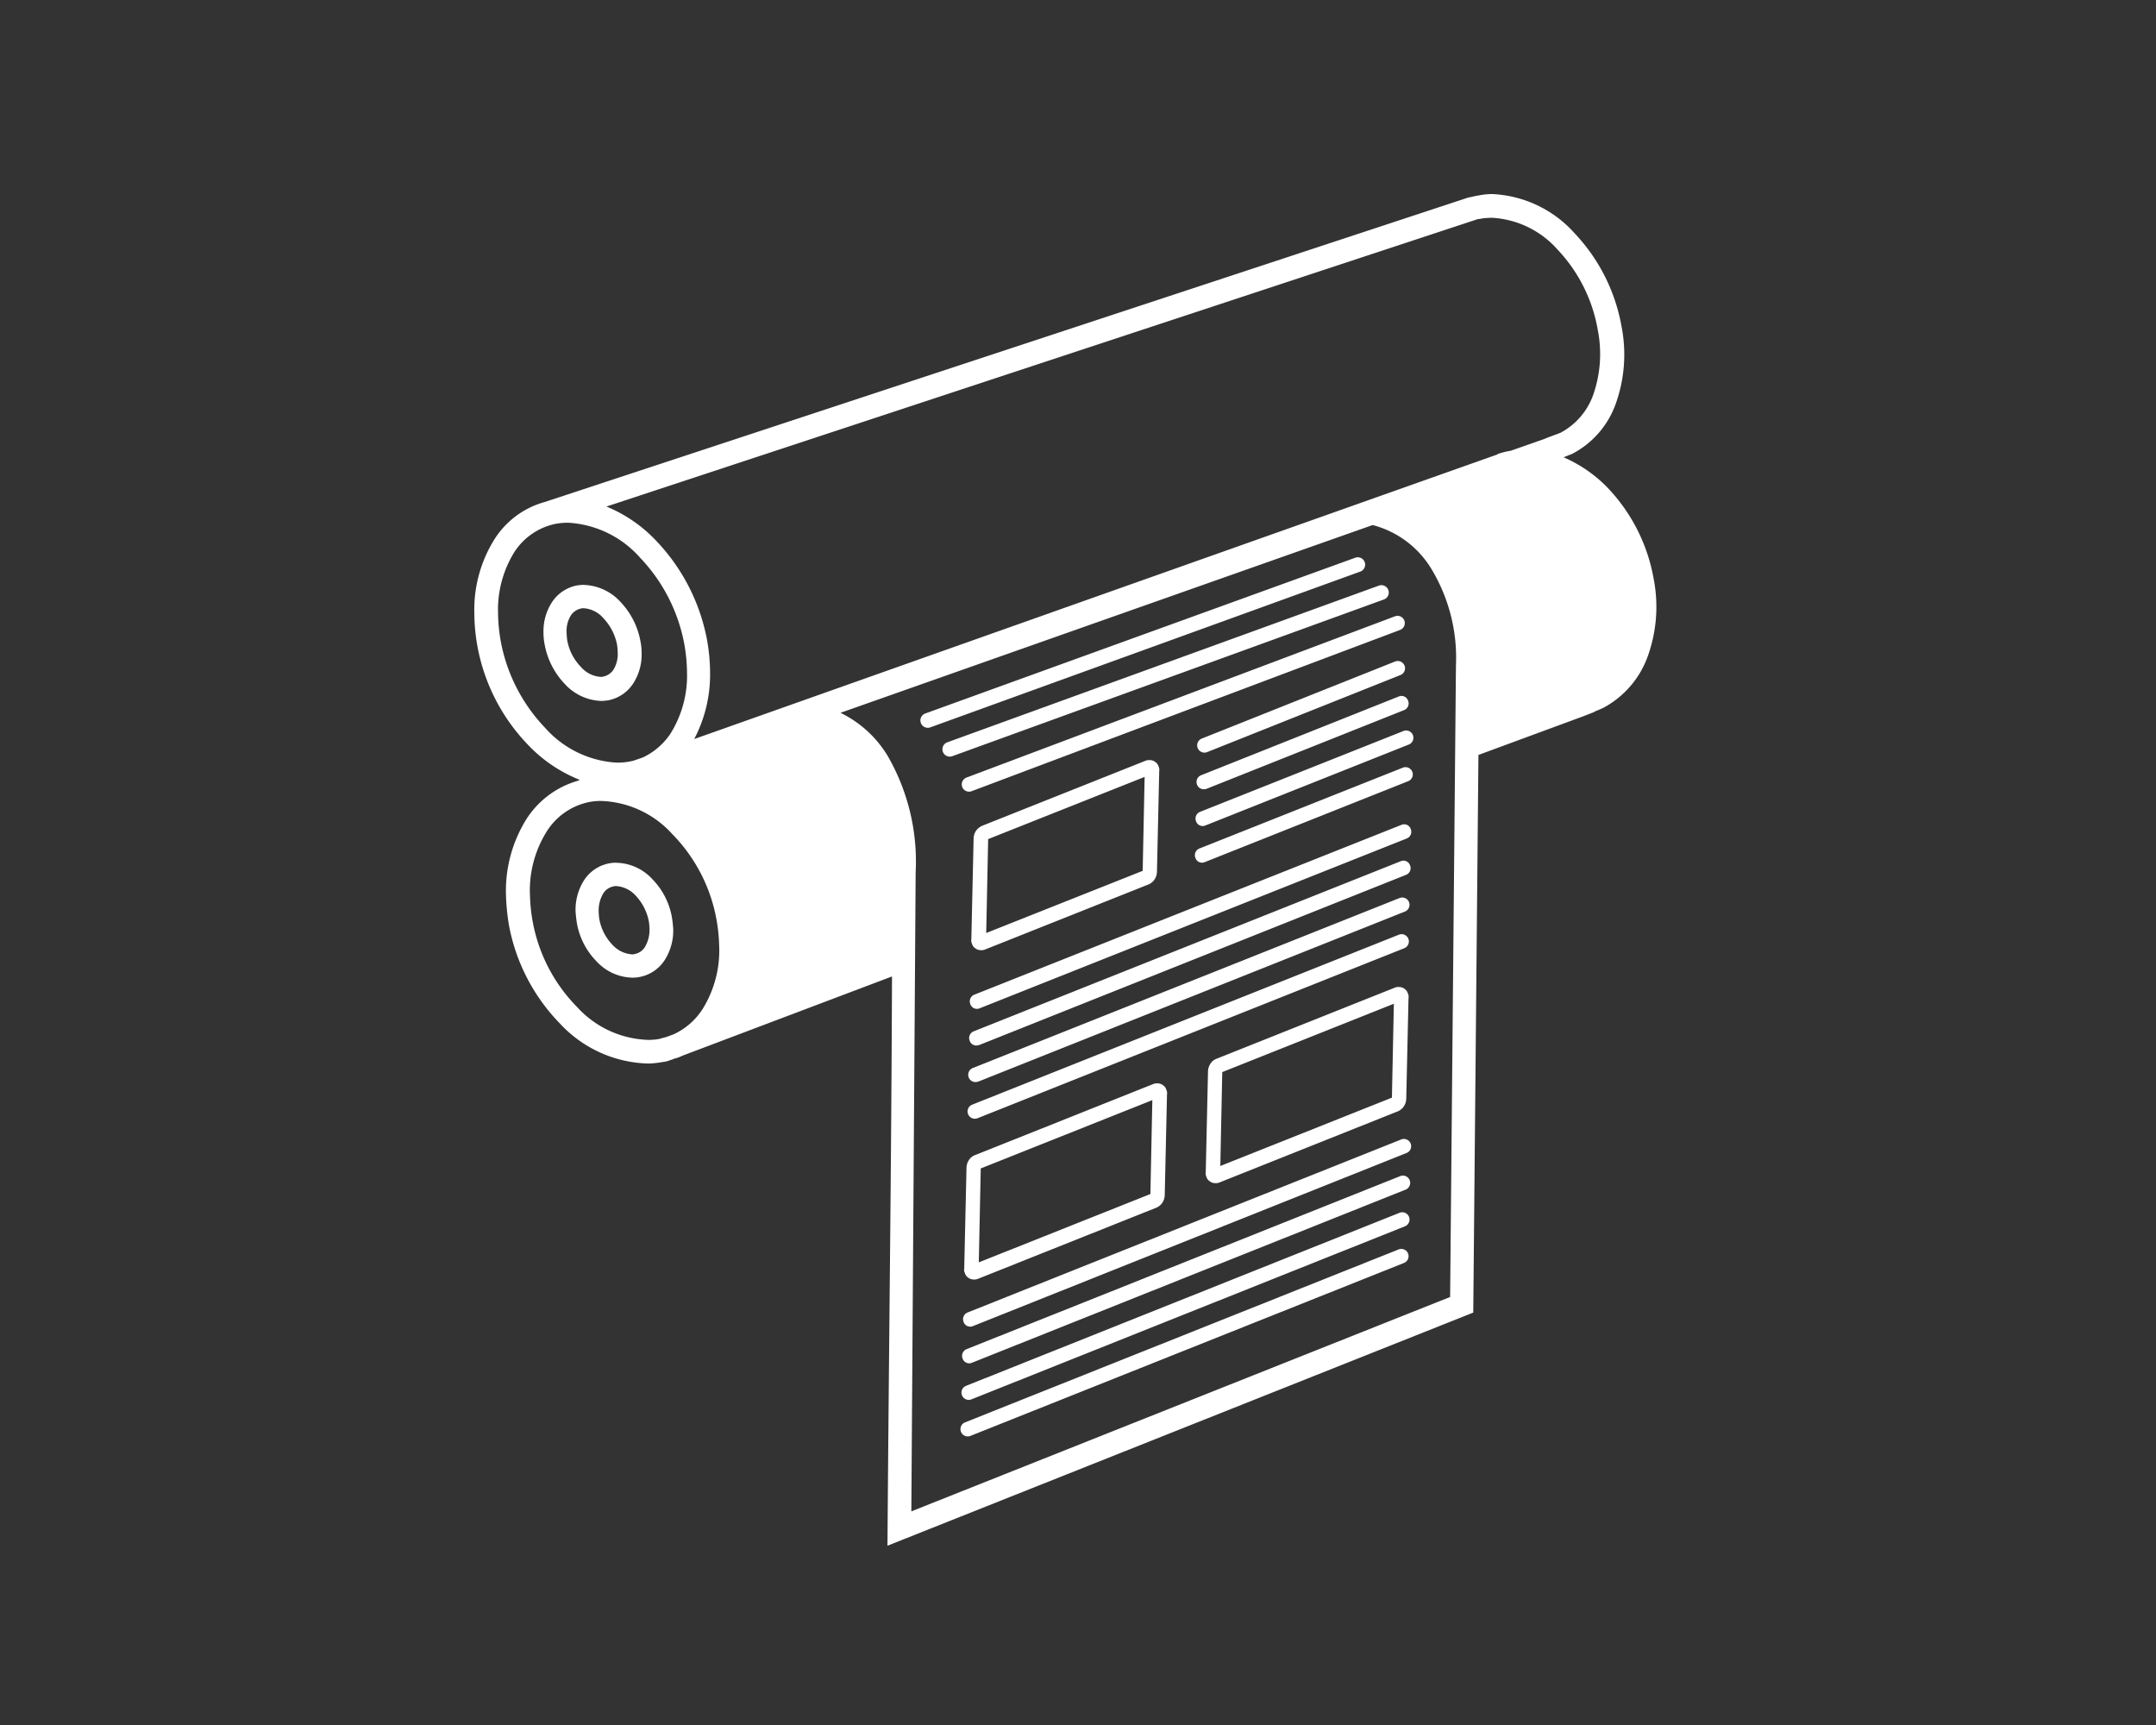 <svg xmlns="http://www.w3.org/2000/svg" width="100" height="80" viewBox="0 0 100 80">
  <rect x="0" y="0" width="100" height="80" fill="#333333" stroke="none"/>
  <g id="_03" data-name="03" transform="translate(-4467 1890)">
    <rect id="Rectangle_3" data-name="Rectangle 3" width="100" height="80" transform="translate(4467 -1890)" fill="none"/>
    <g id="Layer_1" transform="translate(4488 -1882)">
      <g id="Group_6" data-name="Group 6" transform="translate(1 1)">
        <path id="Path_29" data-name="Path 29" d="M7.127,15.492A6.63,6.63,0,0,1,9.455,17.1,9.08,9.08,0,0,1,11.8,21.71a8.853,8.853,0,0,1,.135,1.5,6.416,6.416,0,0,1-.736,3.064l37.259-13.2v-.015a3.338,3.338,0,0,1,.586-.15h.015l1.5-.526q.068-.023.225-.09c.24-.09.571-.21.6-.225A3.2,3.2,0,0,0,52.9,10.3a5.73,5.73,0,0,0,.21-2.989A7.2,7.2,0,0,0,51.25,3.583,4.38,4.38,0,0,0,48.2,2.1a4,4,0,0,0-.451.03.879.879,0,0,1-.2.03L7.127,15.492ZM22.145,25.734a.342.342,0,1,1-.225-.646l19.944-7.224a.342.342,0,1,1,.225.646Zm1.021,1.337a.342.342,0,1,1-.225-.646L42.96,19.157a.342.342,0,0,1,.225.646L23.166,27.071Zm.9,1.622a.337.337,0,0,1-.24-.631L43.7,20.583a.337.337,0,1,1,.24.631Zm19.809,21.25a.337.337,0,1,1,.24.631l-20.109,8.02a.337.337,0,0,1-.24-.631Zm.045-1.7a.337.337,0,0,1,.24.631L24.052,56.9a.337.337,0,0,1-.24-.631Zm.03-1.7a.337.337,0,1,1,.24.631L24.082,55.2a.322.322,0,0,1-.436-.2.333.333,0,0,1,.2-.436Zm.045-1.7a.337.337,0,0,1,.24.631L24.128,53.5a.322.322,0,0,1-.436-.2.333.333,0,0,1,.2-.436Zm-8.575-3.739,8.275-3.3a.444.444,0,0,1,.2-.03.408.408,0,0,1,.255.09.366.366,0,0,1,.15.21.33.33,0,0,1,.03.21l-.105,4.671a.668.668,0,0,1-.105.345.633.633,0,0,1-.285.24l-8.275,3.3a.444.444,0,0,1-.2.03.408.408,0,0,1-.255-.09.366.366,0,0,1-.15-.21.33.33,0,0,1-.03-.21l.105-4.671a.668.668,0,0,1,.105-.345.564.564,0,0,1,.285-.24Zm8.23-2.553-7.959,3.169-.09,4.355,7.959-3.169.09-4.355Zm-.09,4.37Zm0-.015Zm-7.869-1.2Zm0,.015ZM24.218,45.573l8.275-3.3a.444.444,0,0,1,.2-.03.408.408,0,0,1,.255.09.366.366,0,0,1,.15.21.33.33,0,0,1,.03.21l-.105,4.671a.668.668,0,0,1-.105.345.633.633,0,0,1-.285.24l-8.275,3.3a.444.444,0,0,1-.2.03.408.408,0,0,1-.255-.09.366.366,0,0,1-.15-.21.33.33,0,0,1-.03-.21l.105-4.671a.668.668,0,0,1,.105-.345A.564.564,0,0,1,24.218,45.573Zm8.23-2.553-7.959,3.169-.09,4.355,7.959-3.169Zm-.09,4.37Zm0,0ZM24.5,46.174Zm0,.015Zm-.165-2.328a.337.337,0,1,1-.24-.631l19.794-7.884a.337.337,0,0,1,.24.631L24.338,43.861Zm.03-1.7a.337.337,0,1,1-.24-.631l19.794-7.884a.337.337,0,0,1,.24.631L24.368,42.164Zm.045-1.7a.322.322,0,0,1-.436-.2.333.333,0,0,1,.2-.436l19.794-7.884a.322.322,0,0,1,.436.2.333.333,0,0,1-.2.436L24.413,40.467Zm.03-1.7a.322.322,0,0,1-.436-.2.333.333,0,0,1,.2-.436L44,30.255a.322.322,0,0,1,.436.2.333.333,0,0,1-.2.436ZM34.88,31.982a.322.322,0,0,1-.436-.2.333.333,0,0,1,.2-.436L44.071,27.6a.337.337,0,0,1,.24.631L34.88,31.982Zm.03-1.7a.322.322,0,0,1-.436-.2.333.333,0,0,1,.2-.436L44.1,25.9a.337.337,0,1,1,.24.631Zm.045-1.7a.337.337,0,1,1-.24-.631l9.161-3.649a.322.322,0,0,1,.436.2.333.333,0,0,1-.2.436l-9.161,3.649Zm.03-1.7a.337.337,0,0,1-.24-.631l8.966-3.574a.337.337,0,0,1,.24.631l-8.966,3.574ZM24.548,30.3l7.584-3.019a.444.444,0,0,1,.2-.03.408.408,0,0,1,.255.09.366.366,0,0,1,.15.21.33.33,0,0,1,.03.21l-.105,4.671a.668.668,0,0,1-.105.345.633.633,0,0,1-.285.24l-7.584,3.019a.444.444,0,0,1-.2.03.408.408,0,0,1-.255-.09.366.366,0,0,1-.15-.21.33.33,0,0,1-.03-.21l.105-4.671a.668.668,0,0,1,.105-.345.722.722,0,0,1,.285-.24Zm7.539-2.268-7.254,2.883-.09,4.355L32,32.387l.09-4.355ZM32,32.4Zm0,0Zm-7.164-1.487Zm0,0Zm22.737-3.9-.24,25.861L20.163,63.685c.06-8.785.18-17.6.21-26.4l-9.732,3.679a1.6,1.6,0,0,1-.375.135l-.135.06v-.015a1.077,1.077,0,0,1-.375.105,4.679,4.679,0,0,1-.661.075,5.775,5.775,0,0,1-4.13-1.862,8.85,8.85,0,0,1-2.358-4.55A10.156,10.156,0,0,1,2.472,33.6,6.276,6.276,0,0,1,3.4,30.015a4.2,4.2,0,0,1,2.343-1.787l.15-.06A6.711,6.711,0,0,1,3.478,26.53,8.881,8.881,0,0,1,1,20.4a6.15,6.15,0,0,1,.946-3.409,4.025,4.025,0,0,1,2.328-1.712h0L46.985,1.2h0a1.251,1.251,0,0,1,.225-.06h.015a3.076,3.076,0,0,1,.36-.075A2.992,2.992,0,0,1,48.216,1a5.451,5.451,0,0,1,3.83,1.832,8.421,8.421,0,0,1,2.163,4.3,6.778,6.778,0,0,1-.255,3.559A4.205,4.205,0,0,1,51.9,13.059c-.045.015-.2.075-.375.15a6.349,6.349,0,0,1,2.012,1.382,8.166,8.166,0,0,1,2.163,4.25A6.791,6.791,0,0,1,55.44,22.4a4.4,4.4,0,0,1-2.057,2.418c-.06.03-.225.105-.421.18v.015l-.511.2h0l-4.881,1.8ZM17.985,25.059a5.215,5.215,0,0,1,2.178,1.982,9.788,9.788,0,0,1,1.307,5.406l-.2,29.645,24.99-9.942.27-29.285a7.969,7.969,0,0,0-1.1-4.415,4.517,4.517,0,0,0-2.763-2.1l-24.689,8.71ZM7.548,32.012a2.328,2.328,0,0,1,1.7.751,3.359,3.359,0,0,1,.916,1.772c.03.18.045.345.06.511A2.541,2.541,0,0,1,9.846,36.5a1.785,1.785,0,0,1-1.472.841,2.328,2.328,0,0,1-1.7-.751,3.359,3.359,0,0,1-.916-1.772c-.03-.18-.045-.345-.06-.511a2.541,2.541,0,0,1,.375-1.457,1.785,1.785,0,0,1,1.472-.841Zm.931,1.517a1.344,1.344,0,0,0-.9-.436.331.331,0,0,0-.12.015.712.712,0,0,0-.481.33,1.548,1.548,0,0,0-.21.841,2.932,2.932,0,0,0,.03.345,2.3,2.3,0,0,0,.616,1.2,1.344,1.344,0,0,0,.9.436.331.331,0,0,0,.12-.015.712.712,0,0,0,.481-.33,1.548,1.548,0,0,0,.21-.841,2.932,2.932,0,0,0-.03-.345,2.424,2.424,0,0,0-.616-1.2Zm1.427,6.563.33-.12a3.179,3.179,0,0,0,1.367-1.2,5.157,5.157,0,0,0,.751-2.974,7.764,7.764,0,0,0-.12-1.141,7.577,7.577,0,0,0-2.057-3.98,4.651,4.651,0,0,0-3.319-1.532,2.765,2.765,0,0,0-.5.045A3.041,3.041,0,0,0,4.334,30.6a5.157,5.157,0,0,0-.751,2.974,7.764,7.764,0,0,0,.12,1.141,7.577,7.577,0,0,0,2.057,3.98A4.651,4.651,0,0,0,9.08,40.227a2.765,2.765,0,0,0,.5-.045c.105-.03.21-.06.33-.09ZM8.374,27.281l.436-.15A3.152,3.152,0,0,0,10.1,26.02a5.073,5.073,0,0,0,.766-2.808,7.977,7.977,0,0,0-.12-1.307,7.879,7.879,0,0,0-2.057-4.04,4.8,4.8,0,0,0-3.334-1.622,3.2,3.2,0,0,0-.556.045,2.994,2.994,0,0,0-1.937,1.307A5.073,5.073,0,0,0,2.1,20.4a7.977,7.977,0,0,0,.12,1.307,7.879,7.879,0,0,0,2.057,4.04,4.8,4.8,0,0,0,3.334,1.622,3.2,3.2,0,0,0,.556-.045c.075-.015.15-.03.21-.045ZM6.091,19.127a2.406,2.406,0,0,1,1.7.8A3.577,3.577,0,0,1,8.7,21.71a2.77,2.77,0,0,1,.06.586,2.464,2.464,0,0,1-.39,1.4,1.783,1.783,0,0,1-1.156.781,2.455,2.455,0,0,1-.33.03,2.406,2.406,0,0,1-1.7-.8,3.577,3.577,0,0,1-.916-1.787,2.77,2.77,0,0,1-.06-.586,2.464,2.464,0,0,1,.39-1.4,1.783,1.783,0,0,1,1.156-.781,2.25,2.25,0,0,1,.33-.03Zm.9,1.547a1.327,1.327,0,0,0-.916-.466.416.416,0,0,0-.135.015.758.758,0,0,0-.451.3,1.371,1.371,0,0,0-.21.781,3.417,3.417,0,0,0,.03.39,2.364,2.364,0,0,0,.631,1.231,1.327,1.327,0,0,0,.916.466.416.416,0,0,0,.135-.015.758.758,0,0,0,.451-.3,1.371,1.371,0,0,0,.21-.781,3.417,3.417,0,0,0-.03-.39,2.479,2.479,0,0,0-.631-1.231Z" transform="translate(-1 -1)" fill="#fff"/>
      </g>
    </g>
  </g>
</svg>
